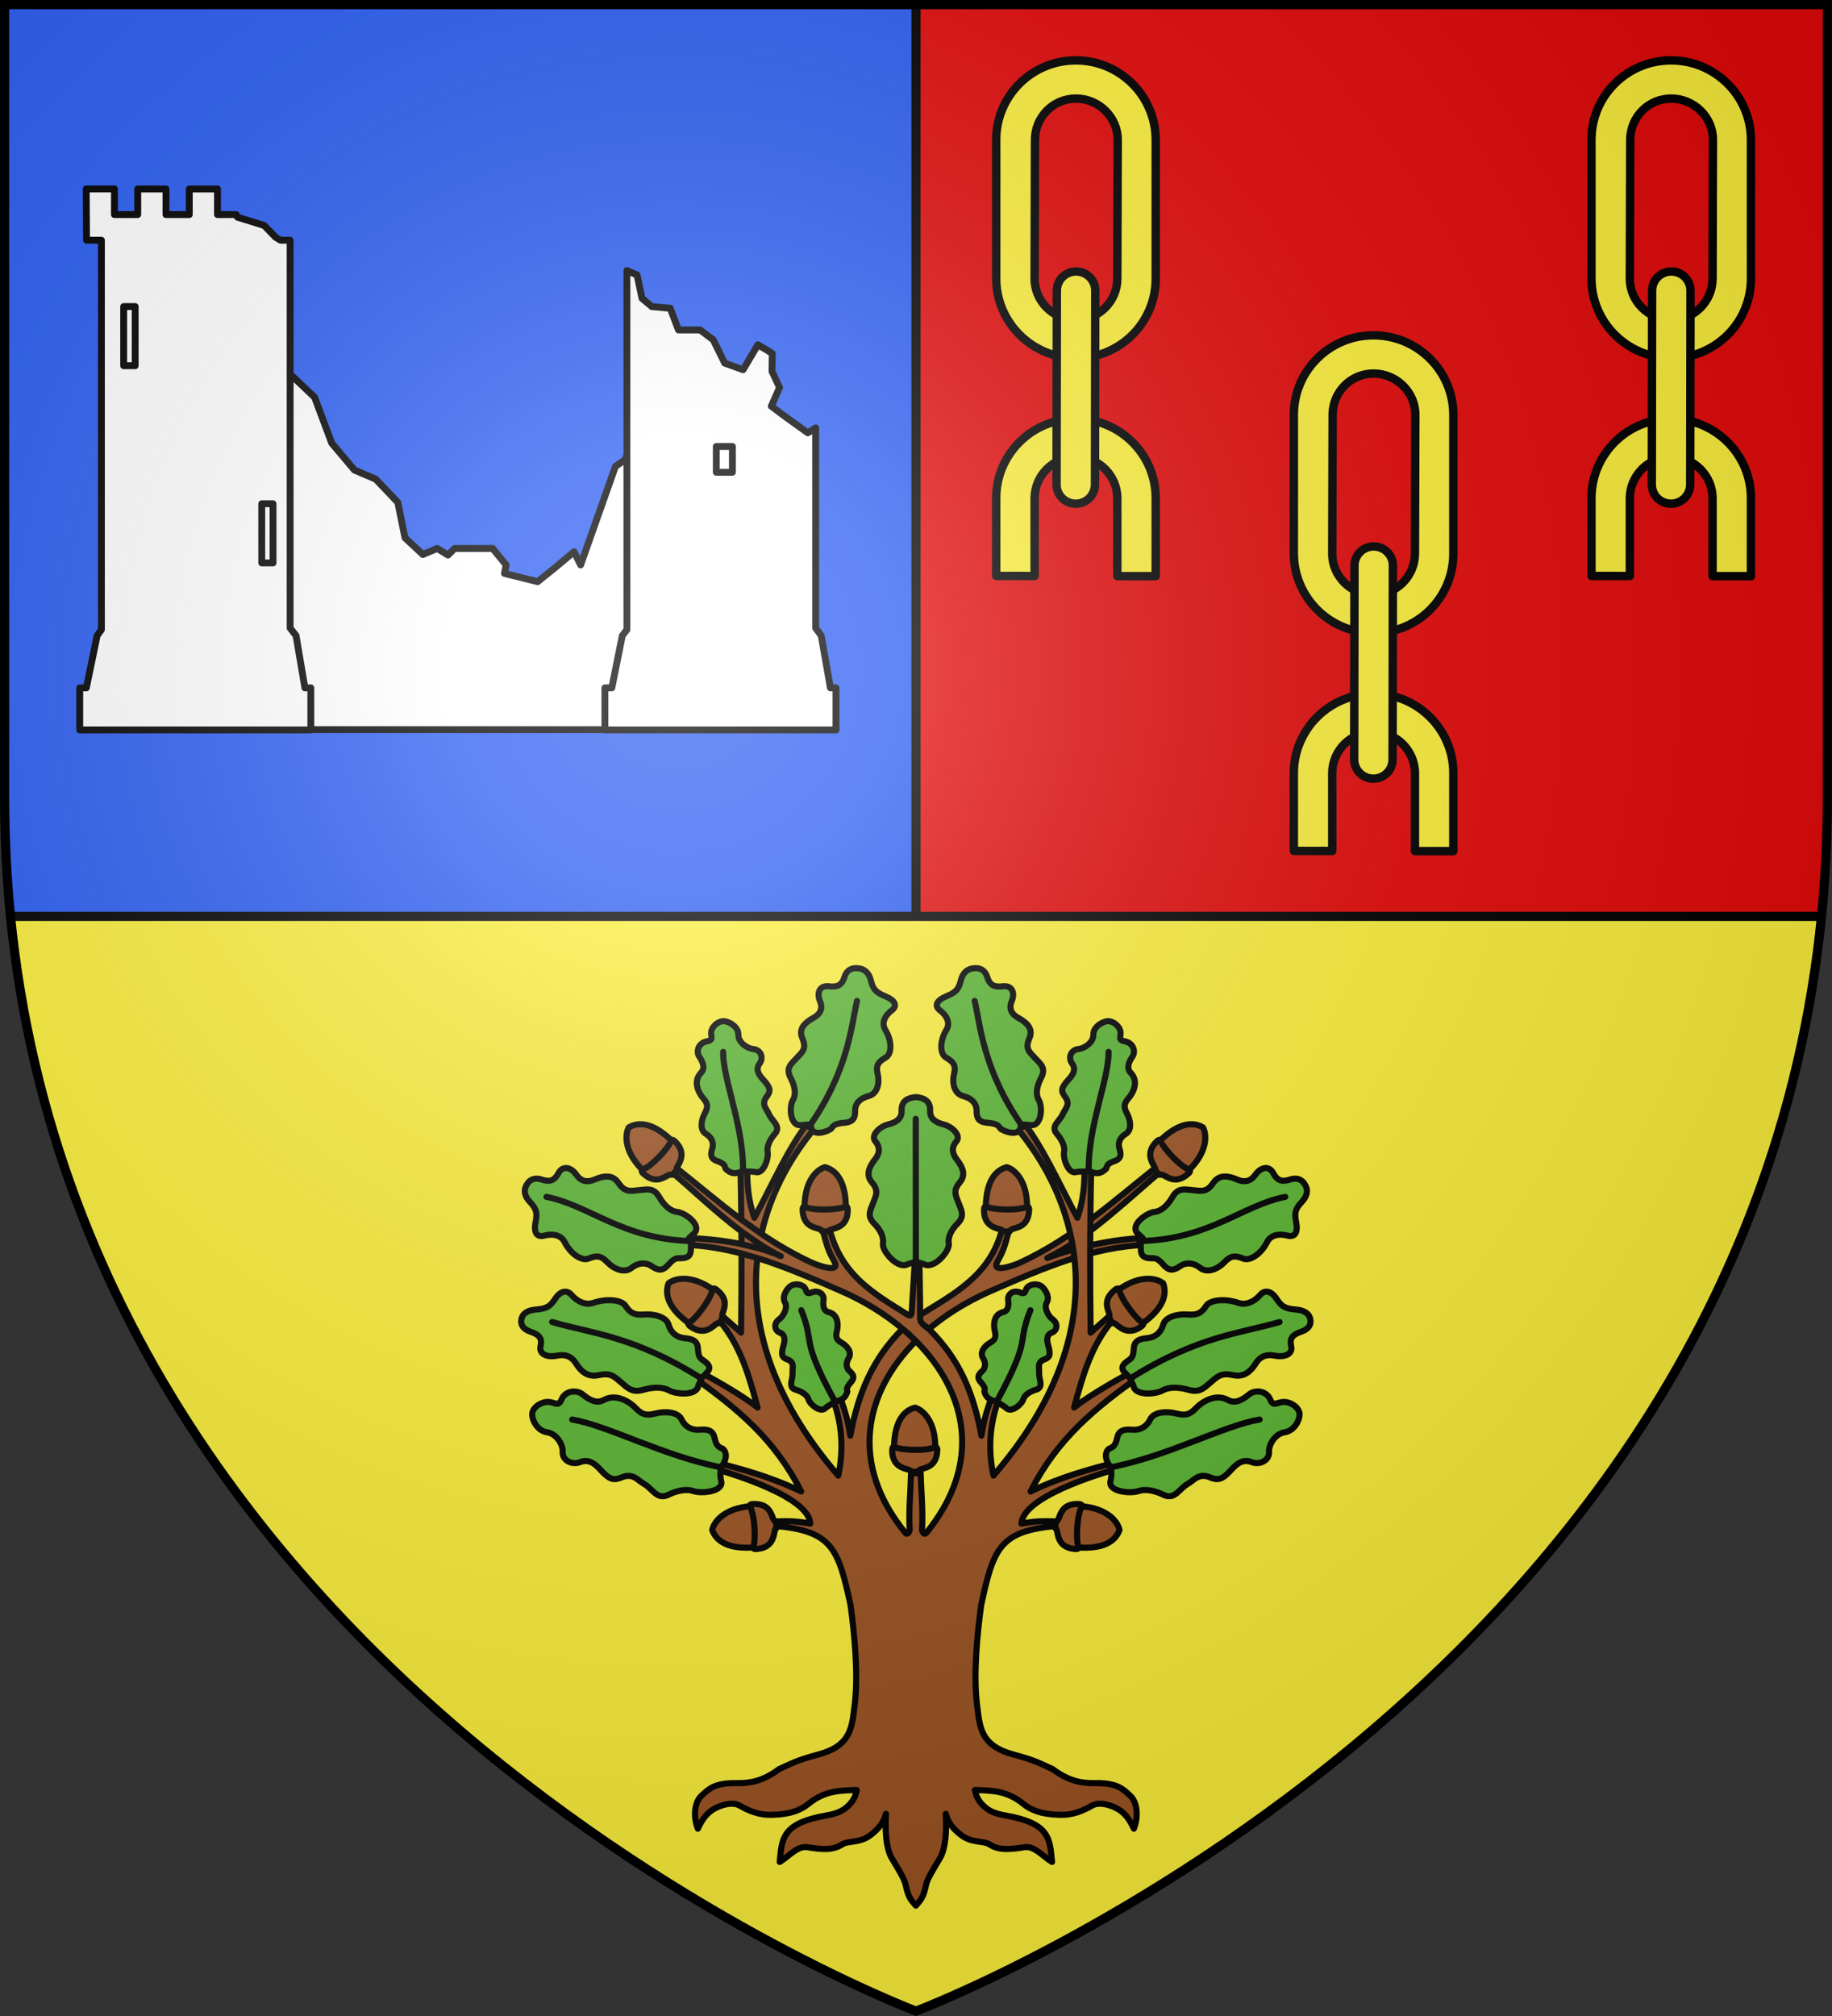 <?xml version="1.0" encoding="UTF-8" standalone="no"?><svg height="660" width="600" xmlns="http://www.w3.org/2000/svg" xmlns:xlink="http://www.w3.org/1999/xlink"><rect width="100%" height="100%" fill="#333333" stroke="none"/><radialGradient id="a" cx="221.445" cy="226.331" gradientTransform="matrix(1.353 0 0 1.349 -77.629 -85.747)" gradientUnits="userSpaceOnUse" r="300"><stop offset="0" stop-color="#fff" stop-opacity=".314"/><stop offset=".19" stop-color="#fff" stop-opacity=".251"/><stop offset=".6" stop-color="#6b6b6b" stop-opacity=".125"/><stop offset="1" stop-opacity=".125"/></radialGradient><g><path d="m596.553 300h-593.115c25.57 256.446 296.562 358.448 296.562 358.448s270.894-102.048 296.553-358.448z" fill="#fcef3c" fill-rule="evenodd"/><path d="m300 1.5v298.5h-296.562c-1.269-12.75-1.938-25.736-1.938-39.254v-259.246z" fill="#2b5df2"/><path d="m300 1.5v298.5h296.562c1.269-12.75 1.938-25.736 1.938-39.254v-259.246z" fill="#e20909"/></g><g><g fill="#9d5324" stroke="#000" stroke-width="1.307" transform="matrix(1.531 0 0 1.53 -159.346 -6.103)"><path d="m301.748 289.268c3.999-3.589 8.818-6.64 14.118-8.97 12.086-5.313 22.122-9.465 33.258-9.946l-.129-1.485c-6.643.245-14.763 1.968-20.875 4.298 8.791-4.194 18.386-13.655 24.752-18.916l-.942-.911c-9.033 7.169-18.213 15.548-29.591 20.804-1.418.655-6.465 2.467-4.828-.352 1.558-2.683 1.793-4.48 2.438-6.644l-1.502-.141c-2.485 9.733-9.995 13.662-17.239 18.161l-2.03 1.643" fill="#9d5324" stroke="#000" stroke-linecap="round" stroke-linejoin="round" stroke-width="1.307"/><path d="m277.762 243.249c-4.525 5.136-8.651 14.627-12.313 21.316-1.347-3.815-1.505-7.174-1.56-10.772l-1.404.12c.091 3.773.144 7.414.18 11.048-5.099-3.792-9.868-7.875-14.593-11.625l-.936.913c4.314 3.565 9.756 8.883 15.553 13.246.007.897.021 1.801.024 2.702-3.876-.785-7.98-1.196-11.701-1.333l-.132 1.489c4.04.175 7.933.841 11.833 1.861.008 5.372-.028 10.873-.096 16.921l-3.864-3.423-.936.697c4.629 5.287 6.529 12.095 8.329 18.758-3.253-2.608-9.544-6.166-13.273-8.13l-1.164 1.165c10.112 7.092 18.137 13.809 23.75 24.919-6.809-3.252-12.582-4.719-18.518-6.305l-.24 1.405c4.376 1.2 20.473 6.121 20.714 11.793-2.363-.488-4.539-.639-7.573-.456l-.108.925c12.306 1.059 13.665 4.742 16.286 16.921.868 6.21 1.701 14.958.888 21.424-.591 4.701-.67 8.675-7.777 10.58-4.877 1.308-5.915 2.033-8.425 3.146-3.358 2.53-6.174 3.024-8.917 2.978-4.905-.081-6.057 1.255-7.597 2.642-1.661 1.496-1.797 4.694-.828 7.109.949-1.979 2.01-3.937 5.113-4.96 1.629-.537 2.923-.506 3.804 0 3.516 2.021 5.579 2.016 7.105 1.982 3.78-.086 6.002-1.013 7.609-2.318 3.439-2.793 6.541-2.892 10.369-2.978-.25 1.26-.671 2.308-1.944 3.483-1.888 1.741-4.036 1.803-6.289 2.306-7.969 1.78-7.776 5.068-8.257 9.595 1.948-1.15 3.748-3.506 5.953-3.146 2.965.484 5.409.723 7.393-.588 1.336-.883 3.762-.19 6.157-2.054 1.635-1.272 2.752-2.622 3.228-4.503-.312 5.582.499 8.194 1.2 9.415.88 1.533 2.738 4.361 3.012 5.764.585 2.996 1.406 3.49 2.184 4.467.778-.978 1.599-1.472 2.184-4.467.274-1.404 2.133-4.232 3.012-5.764.701-1.221 1.512-3.833 1.2-9.415.476 1.881 1.593 3.231 3.228 4.503 2.395 1.864 4.821 1.17 6.157 2.054 1.983 1.312 4.427 1.073 7.393.588 2.204-.36 4.004 1.996 5.953 3.146-.481-4.527-.288-7.816-8.257-9.595-2.253-.503-4.401-.565-6.289-2.306-1.273-1.175-1.694-2.223-1.944-3.483 3.828.086 6.93.185 10.369 2.978 1.606 1.305 3.829 2.232 7.609 2.318 1.526.035 3.589.039 7.105-1.982.881-.506 2.176-.537 3.804 0 3.102 1.023 4.163 2.981 5.112 4.96.969-2.415.833-5.613-.828-7.109-1.54-1.387-2.692-2.723-7.597-2.642-2.743.045-5.559-.448-8.917-2.978-2.51-1.114-3.547-1.839-8.425-3.146-7.107-1.906-7.186-5.879-7.777-10.58-.813-6.466.02-15.215.888-21.424 2.621-12.179 3.98-15.862 16.286-16.921l-.108-.925c-3.033-.183-5.21-.031-7.573.456.241-5.672 16.338-10.593 20.714-11.793l-.24-1.405c-5.936 1.585-11.709 3.053-18.518 6.305 5.613-11.11 13.639-17.827 23.75-24.919l-1.164-1.165c-3.729 1.965-10.02 5.523-13.273 8.13 1.8-6.664 3.7-13.471 8.329-18.758l-.936-.697-3.864 3.423c-.145-12.922-.152-23.444.132-35.223l-1.404-.12c-.055 3.598-.213 6.957-1.56 10.772-3.662-6.69-7.788-16.18-12.313-21.316l-1.644.913c14.64 16.706 22.88 44.381-3.996 75.574-1.076-5.087-.962-10.321.936-15.78l-1.404-.709c-1.069 2.822-1.675 5.118-2.1 7.95-1.678-8.994-4.593-16.215-11.089-22.673-.756-.741-2.004-1.249-2.028-2.378.007-5.206-.153-9.746-.144-14.015l-.888-.048-.768 12.586c-.06.977-.324.97-1.092.492-7.244-4.499-13.981-8.425-16.466-18.158l-1.5.144c.644 2.164.879 3.958 2.436 6.641 1.637 2.819-3.406 1.003-4.824.348-3.785-1.749-7.331-3.844-10.705-6.125 2.089-9.301 6.788-17.395 12.445-23.85l-1.644-.913zm-11.233 26.925c1.521.982 3.052 1.875 4.584 2.606-1.446-.656-3.051-1.216-4.74-1.693.048-.306.102-.609.156-.913zm-.432 3.002c5.75 1.792 11.601 4.292 18.038 7.121 4.831 2.124 9.258 4.851 13.033 8.034-6.488 6.456-9.52 13.878-11.197 22.865-.425-2.832-1.032-5.129-2.1-7.95l-1.404.709c1.898 5.459 2.012 10.693.936 15.78-14.613-16.959-18.839-32.878-17.306-46.56zm31.347 15.384c.778.667 1.525 1.349 2.244 2.054zm2.556 2.366c10.898 10.905 14.423 26.124 2.22 41.095-.47.481-.9-.299-.9-.709.24-4.025-.191-8.056-.288-12.081h-2.064c-.097 4.025-.528 8.056-.288 12.081-0.0.41-.482 1.19-.9.709-12.205-14.973-8.682-30.19 2.22-41.095z" fill="#9d5324" stroke="#000" stroke-linecap="round" stroke-linejoin="round" stroke-width="1.307"/><path d="m300 238.734c-1.658.135-3.14.798-3.046 2.894.082 1.829-1.319 2.539-2.765 2.93-2.083.495-3.865 2.444-2.884 3.615 1.141 1.361.93 2.651-.043 3.891-1.848 2.356-1.641 3.786-.594 5.02 1.442 1.7.783 2.744.205 4.275-.635 1.681-1.379 2.836.216 4.443 1.552 1.565 2.072 3.137 1.869 4.251-.296 1.621 3.257 5.673 5.303 4.431l1.739-.516 1.739.516c2.046 1.242 5.599-2.81 5.303-4.431-.203-1.115.316-2.686 1.869-4.251 1.595-1.608.851-2.762.216-4.443-.578-1.531-1.237-2.575.205-4.275 1.047-1.234 1.254-2.664-.594-5.02-.973-1.24-1.184-2.53-.043-3.891.981-1.17-.801-3.119-2.884-3.615-1.447-.392-2.847-1.102-2.765-2.93.094-2.096-1.388-2.759-3.046-2.894z" fill="#5ab532" stroke="#000" stroke-linecap="round" stroke-linejoin="round" stroke-width="1.307"/><path d="m300 273.968-.023-30.57" fill="none" stroke="#000" stroke-linecap="round" stroke-linejoin="round" stroke-width="1.307"/><path d="m262.664 264.962 4.297 3.05m-4.273-.516 3.84 2.678m-3.816.024 3.66.889m-3.66 1.129 3.384.961" fill="#9d5324" stroke="#000" stroke-linecap="round" stroke-linejoin="round" stroke-width="1.307"/><g id="b" fill="#9d5324" stroke="#000" stroke-linecap="round" stroke-linejoin="round" stroke-width="1.946" transform="matrix(.671 0 0 .672 -874.393 244.808)"><path d="m288.475 355.794c-.642-18.037 5.485-24.156 11.653-25.8 4.775 1.407 12.512 8.625 11.168 26.022zm-39.917 93.529c-13.208-12.299-13.202-20.958-10.003-26.483 4.371-2.381 14.947-2.749 26.296 10.503zm104.204-14.947c3.764-17.651-1.207-24.741-6.996-27.431-4.947.557-13.82 6.322-15.516 23.687zm60.515 112.25c14.23-11.102 14.979-19.728 12.273-25.511-4.147-2.753-14.65-4.041-27.112 8.171z" fill="#9d5324" stroke="#000" stroke-linecap="round" stroke-linejoin="round" stroke-width="3.401" transform="matrix(-.405 .405 .405 .405 1646.587 -254.588)"/><path d="m288.401 351.833c3.902 2.009 18.593 2.516 23.007.113.974-.059 1.175.975 1.158 1.544-.359 11.984-10.065 9.36-10.737 12.128-.828.119.208.095-1.829.1-2.037.005-1.221.004-2.022-.068-.254-2.136-10.447-.359-10.536-11.674-.007-.899.109-2.163.96-2.143zm-42.696 94.742c4.179-1.339 14.926-11.368 16.348-16.188.647-.73 1.52-.141 1.911.273 8.221 8.728-.499 13.735.983 16.168-.501.67.214-.08-1.222 1.364-1.437 1.444-.86.866-1.478 1.382-1.69-1.331-7.64 7.133-15.705-.805-.641-.631-1.453-1.606-.837-2.194zm107.817-16.087c-4.191 1.301-18.747-.751-22.677-3.884-.949-.227-1.326.756-1.408 1.32-1.728 11.865 8.286 10.965 8.468 13.808.795.261-.221.058 1.784.416 2.005.359 1.201.216 2.003.284.621-2.06 10.35 1.461 12.403-9.667.163-.884.269-2.149-.573-2.277zm62.836 113.649c-4.047-1.698-13.878-12.625-14.875-17.551-.581-.783-1.502-.273-1.927.106-8.95 7.978-.7 13.726-2.389 16.021.441.711-.207-.098 1.099 1.465 1.305 1.563.782.937 1.352 1.505 1.8-1.179 6.99 7.772 15.715.567.694-.573 1.587-1.474 1.025-2.113z" fill="#9d5324" stroke="#000" stroke-linecap="round" stroke-linejoin="round" stroke-width="3.401" transform="matrix(-.405 .405 .405 .405 1646.587 -254.588)"/><path d="m1732.655-49.897c-1.85-.46-4.295-.308-5.217 2.678-.804 2.605-2.279 3.204-4.729 2.933-3.494-.486-4.034 2.394-3.104 4.588 1.081 2.55.101 4.25-2.045 5.434-4.075 2.25-4.478 4.362-3.478 6.681 1.378 3.196-.171 4.278-1.85 6.093-1.844 1.993-3.6 3.199-1.938 6.352 1.618 3.069 1.632 5.565.748 7.01-1.286 2.101-1.051 8.606 2.765 8.026 2.464-.374 2.833-.197 3.026.691.443 2.797 4.47 1.698 6.302.522.935-1.214 1.134-1.678 4.397-1.969 2.54-.227 3.377-1.407 3.314-3.87-.044-1.693.963-3.746 4.316-4.638 2.858-.761 3.522-4.179 2.921-6.826-.547-2.412-.466-3.735 2.556-5.462 1.74-.995 2.219-4.858-.185-8.844-1.266-2.099-.139-4.479 2.073-6.146 1.902-1.434 1.133-3.209-2.136-4.534-3.275-1.328-3.885-2.469-4.592-5.248-.477-1.875-1.704-3.114-3.143-3.471zm-107.951 110.831c-.632 1.535-.595 3.652 2.782 4.789 2.947.992 3.552 2.328 3.103 4.4-.755 2.943 2.523 3.741 5.095 3.197 2.99-.633 4.887.406 6.127 2.386 2.355 3.759 4.758 4.35 7.478 3.761 3.748-.812 4.904.643 6.895 2.295 2.185 1.814 3.472 3.462 7.186 2.4 3.616-1.033 6.484-.756 8.093.171 2.341 1.348 8.999 1.797 9.374-1.443l1.07-2.306c.985-1.736 4.488-3.001.847-5.561-1.341-.943-1.863-1.168-2.015-4.003-.118-2.207-1.427-3.063-4.259-3.294-1.947-.159-4.249-1.262-5.085-4.243-.713-2.542-4.602-3.508-7.676-3.3-2.801.19-4.316-.034-6.129-2.827-1.045-1.609-5.455-2.468-10.168-.867-2.482.843-5.152-.4-6.943-2.492-1.541-1.799-3.622-1.344-5.328 1.308-1.709 2.657-3.054 3.049-6.285 3.334-2.18.192-3.672 1.102-4.163 2.295zm3.235 30.541c-.356 1.621 1.192 5.693 4.716 6.227 3.075.466 5.047 3.965 4.964 6.083-.233 3.029 3.135 4.39 5.572 3.408 2.834-1.142 4.883.696 6.448 2.43 2.972 3.293 4.297 3.458 6.873 2.405 3.55-1.451 4.941.926 7.189 2.207 2.467 1.407 4.021 5.095 7.494 3.405 3.381-1.645 6.254-1.87 8-1.237 2.539.921 9.689.249 8.981-3.048-.446-2.075-.313-3.176-.119-4.496 1.154-1.247 2.521-4.214.641-5.873-1.485-.696-2.038-.826-2.679-3.592-.499-2.153-1.937-2.768-4.766-2.504-1.945.182-4.403-.505-5.744-3.296-1.144-2.38-5.141-2.656-8.133-1.917-2.725.673-4.256.716-6.527-1.72-1.308-1.404-5.801-4.917-10.164-2.521-2.298 1.262-4.589-.06-6.716-1.809-1.83-1.504-5.499-1.279-6.718 1.629-1.222 2.914-2.478.1-5.611.941-2.114.568-3.425 2.018-3.701 3.279zm60.897-124.691c1.497-.052 4.873 1.644 4.795 4.352-.068 2.363 2.733 4.3 4.628 4.518 2.729.226 3.411 2.926 2.156 4.62-1.459 1.971-.147 3.747 1.149 5.147 2.461 2.659 2.4 3.672 1.06 5.462-1.845 2.465.049 3.821.836 5.672.864 2.032 3.898 3.682 1.852 6.058-1.992 2.314-2.642 4.434-2.353 5.824.42 2.022-1.421 7.511-4.117 6.32l-4.024-.169c-2.132.965-3.611.85-5.274-.809-.386-1.203-.415-1.634-2.773-2.479-1.835-.658-2.157-1.815-1.479-3.898.466-1.432.241-3.362-2.029-4.734-1.936-1.17-1.555-4.198-.429-6.34 1.025-1.951 1.304-3.091-.506-5.112-1.042-1.164-3.461-4.99-.648-7.94 1.481-1.553.666-3.443-.555-5.266-1.05-1.568-.275-4.284 2.501-4.813 2.781-.53.477-1.841 1.716-4.075.836-1.507 2.33-2.297 3.494-2.338zm-63.083 52.91c.639-1.696 2.141-3.492 5.247-2.451 2.711.908 4.057.123 5.195-1.925 1.537-2.978 4.339-1.706 5.72.298 1.606 2.329 3.63 2.57 5.861 1.611 4.236-1.822 6.294-.894 7.745 1.238 2 2.936 3.807 2.378 6.323 2.148 2.762-.252 4.793-.899 6.596 2.231 1.755 3.047 3.913 4.523 5.661 4.688 2.543.241 8.054 4.237 5.412 6.839-1.706 1.68-2.012 1.375-1.349 2.044l.575.233c-.029.072-.039.156-.062.231.077.067.14.137.224.211l-.264-.099c-.537 2.08.979 5.258-3.301 5.282-1.577.009-2.091-.11-4.173 2.234-1.621 1.825-3.114 1.778-5.215.285-1.444-1.027-3.79-1.454-6.443.607-2.262 1.757-5.599.264-7.559-1.752-1.785-1.836-2.979-2.549-6.171-1.233-1.839.758-5.458-1.139-7.567-5.33-1.111-2.207-3.807-2.734-6.494-2.007-2.311.625-3.418-1.009-2.736-4.306.684-3.303.037-4.443-1.978-6.618-1.359-1.467-1.746-3.14-1.249-4.459zm84.697 31.324c-1.172.654-3.103 3.421-1.979 5.312.981 1.65-.412 4.322-1.785 5.353-2.01 1.421-1.474 3.657.157 4.284 1.897.728 1.585 2.598 1.139 4.193-.849 3.029-.403 3.722 1.331 4.376 2.389.902 1.464 2.741 1.586 4.421.134 1.845-1.552 4.421.956 5.166 2.442.726 3.776 1.934 4.1 3.057.471 1.633 4.045 4.688 5.651 2.595l3.03-1.979c2.019-.298 3.112-1.063 3.74-3.012-.176-1.034-.323-1.355 1.159-3.045 1.154-1.316.946-2.288-.394-3.456-.921-.803-1.507-2.281-.3-4.306 1.03-1.727-.454-3.705-2.162-4.709-1.556-.914-2.218-1.597-1.62-3.871.344-1.31.702-5.15-2.622-5.949-1.75-.421-1.865-2.142-1.642-4.003.192-1.601-1.472-3.176-3.816-2.27-2.348.908-1.091-1.09-2.922-2.107-1.235-.686-2.695-.558-3.607-.049z" fill="#5ab532" stroke="#000" stroke-linecap="round" stroke-linejoin="round" stroke-width="1.946"/><path d="m1678.618 36.803c-22.14-.577-32.407-11.366-46.171-14.058m91.935 65.1c-11.353-20.956-6.125-17.628-10.69-29.018m-18.599-44.347c.357-13.898-6.481-29.371-6.309-37.901m-.6 132.282c-18.24-3.488-36.458-13.444-47.544-15.205m41.173-13.116c-21.339-13.482-35.313-14.37-47.558-17.953m81.848-62.094c12.678-18.036 13.536-32.406 15.352-40.14" fill="none" stroke="#000" stroke-linecap="round" stroke-linejoin="round" stroke-width="1.946"/></g><g fill="#9d5324" stroke="#000" stroke-linecap="round" stroke-linejoin="round"><use height="100%" stroke-width="1.307" transform="matrix(-1 0 0 1 600 0)" width="100%" xlink:href="#b"/><g stroke-width="3.401" transform="matrix(.384 0 0 .384 184.789 178.688)"><path d="m287.893 355.212c-.642-18.037 5.485-24.156 11.653-25.8 4.775 1.407 12.512 8.625 11.168 26.022z"/><path d="m287.819 351.251c3.902 2.009 18.593 2.516 23.007.113.974-.059 1.175.975 1.158 1.544-.359 11.984-10.065 9.36-10.737 12.128-.828.119.208.095-1.829.1-2.037.005-1.221.004-2.022-.068-.254-2.136-10.447-.359-10.536-11.674-.007-.899.109-2.163.96-2.143z"/></g></g></g><g stroke-width="1.203" transform="matrix(.831 0 0 .832 74.157 -12.325)"><g id="c" stroke-width="1.202" transform="matrix(1 0 0 1 -.042 -.033)"><path d="m303.434 241.472 0-30.603c-0-17.275 14.07-31.256 31.426-31.229 17.356.027 31.503 14.053 31.426 31.328l-0 30.603-15.124-.024 0-30.603c0-8.955-7.305-16.255-16.302-16.269-8.997-.014-16.268 7.263-16.302 16.218l-0 30.603zm31.426-85.718c-17.356-.027-31.426-14.053-31.426-31.328l.001-54.595c-0-17.275 14.07-31.256 31.426-31.229 17.356.027 31.426 14.053 31.426 31.328l-.001 54.595c0 17.275-14.07 31.256-31.426 31.229zm-0-15.071c8.997.014 16.277-7.227 16.302-16.182l.154-54.595c.026-8.955-7.458-16.255-16.456-16.269-8.997-.014-16.124 7.263-16.149 16.218l-.154 54.595c-.026 8.955 7.305 16.219 16.302 16.233z" fill="#fcef3c" stroke="#000" stroke-linecap="round" stroke-linejoin="round" stroke-width="3.307"/><path d="m334.769 213.05c-4.182-.007-7.566-3.385-7.559-7.547l.12-76.099 0-.213c.007-4.163 3.401-7.53 7.583-7.523 4.182.007 7.566 3.385 7.559 7.547l-.121 76.312c-.007 4.163-3.401 7.53-7.583 7.523z" fill="#fcef3c" stroke="#000" stroke-linecap="round" stroke-linejoin="round" stroke-width="3.307"/></g><use height="100%" transform="translate(234.595)" width="100%" xlink:href="#c"/><use height="100%" transform="translate(117.297 108.191)" width="100%" xlink:href="#c"/></g><g stroke="#000"><g fill="#fff" stroke-linecap="round" stroke-linejoin="round" stroke-width="2.092" transform="matrix(1.075 0 0 1.076 -8.942 2.446)"><g transform="translate(3.605 10.814)"><path d="m81.007 89.304v119.6h126.3v-117.9l-12.1 35.743-3 2.1-10.6 29.944-2-4-6.1 5.1-5 4-10.1-2.5.5-2.6-4.1-5h-11.6l-2 2-3.3-2-4.364 1.836-5.447-5.084-2.189-10.788-6.731-7.059-6.475-2.757-6.919-8.193-5.229-13.962z"/><path d="m34.582 55.215.102 15.6h4.527v118.504l-1.299 1.801-3.301 15.9h-2v12.799h70.4v-12.799h-1.801l-2.699-15.9-1.801-2.301v-118.004h-2.928l-1.5-.9-3.5-3.6-8.1-2.5-.4-.801h-5.701v-7.799h-8.6v7.799h-7.1v-7.799h-8.6v7.799h-7.1v-7.799z" transform="translate(-3.605 -10.814)"/><path d="m195.707 69.204v109.3l-1.4 1.8-3.2 15.9h-2.1v12.8h70.4v-12.8h-1.7l-2.8-15.9-1.7-2.3v-60.9l-2.4 1.5-7.1-5.1-4-3 2.5-5.7-2.3-4.9.1-5.4c-2.2-1.5-2.3-1.4-4.4-2.7l-4.5 7.6-5.6-2-3.5-7.1-4-3h-6.6l-2.5-6.6-5.6-.5-3-2.5-1.5-7.1z"/></g><path d="m226.545 133.575h4.91v7.85h-4.91zm-138.485 17.425h3.44v18h-3.44zm-42.06-60h3.497v18h-3.497z"/></g><path d="m300 1.5v298.5m-296.562 0h593.125" fill="none" stroke-width="3"/></g></g><path d="m300 658.5s298.5-112.32 298.5-397.772v-259.228h-597v259.228c0 285.452 298.5 397.772 298.5 397.772z" fill="url(#a)" fill-rule="evenodd"/><path d="m300 658.397s-298.5-112.303-298.5-397.709v-259.188l597.0 0v259.188c0 285.407-298.5 397.709-298.5 397.709z" fill="none" stroke="#000" stroke-width="3"/></svg>